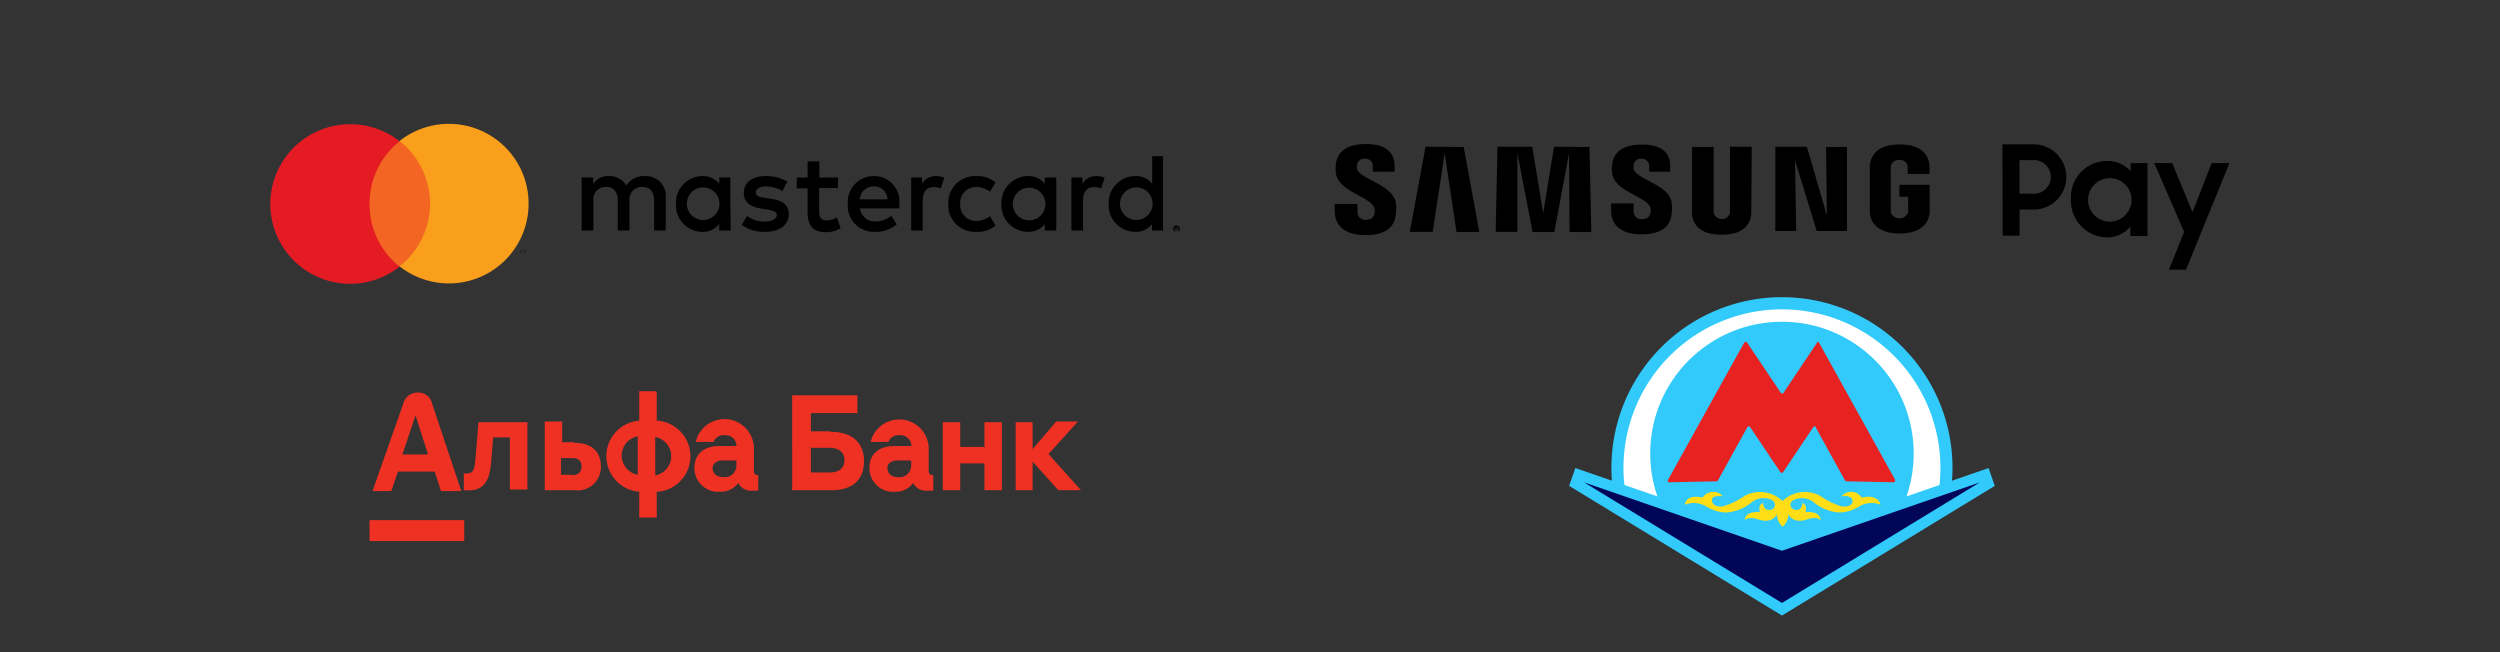 <svg id="Layer_1" data-name="Layer 1" xmlns="http://www.w3.org/2000/svg" xmlns:xlink="http://www.w3.org/1999/xlink" viewBox="0 0 230 60"><rect x="0" y="0" width="230" height="60" fill="#333333" stroke="none"/><defs><style>.cls-1{fill:none;}.cls-2{fill:#ef3124;}.cls-3{clip-path:url(#clip-path);}.cls-4{fill:#fff;}.cls-5{fill:#31cafb;}.cls-6{fill:#020659;}.cls-7{fill:#ffde17;}.cls-8{fill:#e82121;}.cls-9{fill:#f26522;}.cls-10{fill:#e51b24;}.cls-11{fill:#231f20;}.cls-12{fill:#f99f1c;}</style><clipPath id="clip-path"><polygon class="cls-1" points="182.95 43.69 163.94 50.26 144.93 43.69 150 27.31 177.88 27.31 182.95 43.69"/></clipPath></defs><title>MFS_MASTERCARD-and-SAMSUNGPAY_METRO_CURVED</title><path class="cls-2" d="M38.45,36.11a1.37,1.37,0,0,0-1.36,1.07l-2.82,8H36l.61-1.79H40l.57,1.79h1.87l-2.67-8a1.3,1.3,0,0,0-1.36-1.06Zm45.38,6.25v.54a1.08,1.08,0,0,1-1.19,1c-.63,0-1-.33-1-.85s.59-.69.84-.69Zm1.92,1.34c-.2,0-.31-.1-.31-.45V41.19a2.71,2.71,0,0,0-5.31-.65v.12h1.63l0-.07a1,1,0,0,1,1-.55,1,1,0,0,1,1.09,1h-1.6c-1.41,0-2.26.75-2.26,2a2.17,2.17,0,0,0,2.33,2.2,2,2,0,0,0,1.69-.8,1.33,1.33,0,0,0,1.29.7h.56V43.72l-.09,0Zm-18-1.34v.54a1.08,1.08,0,0,1-1.19,1c-.63,0-1-.33-1-.85s.58-.69.84-.69Zm1.91,1.34c-.19,0-.3-.1-.3-.45V41.19a2.71,2.71,0,0,0-5.32-.65v.12h1.63l0-.07a1,1,0,0,1,1-.55,1,1,0,0,1,1.09,1h-1.6c-1.42,0-2.27.75-2.27,2a2.17,2.17,0,0,0,2.34,2.2,2,2,0,0,0,1.69-.8,1.31,1.31,0,0,0,1.28.7h.56V43.72l-.09,0Zm-27,6.08H34V47.85h8.71v1.93Zm53.8-8,2.71-3h-2L95,41.32V38.84H93.44V45.1H95V42.47l2.37,2.63h2.08l-2.93-3.27Zm-6-.66H88.34V38.84h-1.6V45.1h1.6V42.63h2.23V45.1h1.6V38.84h-1.6v2.33Zm-16,.08h1.84c.89,0,1.39.42,1.39,1.14s-.48,1.13-1.39,1.13H74.6V41.25Zm1.92-1.52H74.6V38h4.28V36.37h-6V45.1h3.61c2,0,3-1,3-2.69s-1.13-2.68-3-2.68Zm-16.1,4V40.2a1.8,1.8,0,0,1,0,3.54Zm0-7.69H58.81V38.7a3.28,3.28,0,0,0,0,6.54v2.37h1.61V45.25a3.28,3.28,0,0,0,0-6.55V36.05Zm-1.61,7.69a1.8,1.8,0,0,1,0-3.54v3.54Zm-6.06,0h-1V42.14h1c.6,0,.89.25.89.76s-.27.82-.89.82Zm.13-3H51.72v-1.9h-1.6V45.1h2.77a2.13,2.13,0,0,0,2.39-2.2c0-1.37-.88-2.16-2.4-2.16Zm-9,1.5c-.09,1.15-.24,1.38-.86,1.38h-.21v1.55h.46c1.54,0,1.93-1.06,2.07-2.76l.17-2.11h1.54v4.8h1.61V38.84h-4.5l-.28,3.4Zm-6.72-.37,1.21-3.59h0l1.15,3.59Z"/><g id="background_blue" data-name="background blue"><g id="circles"><g class="cls-3"><circle id="circles_filled" data-name="circles filled" class="cls-4" cx="163.94" cy="43.03" r="15.13"/><g id="circle"><path class="cls-5" d="M163.94,58.72A15.69,15.69,0,1,1,179.63,43,15.71,15.71,0,0,1,163.94,58.72Zm0-30.26A14.58,14.58,0,1,0,178.52,43,14.59,14.59,0,0,0,163.94,28.46Z"/></g><g id="inner_circle" data-name="inner circle"><circle class="cls-5" cx="163.94" cy="41.72" r="12.12"/></g></g></g><g id="arrow"><polygon class="cls-5" points="182.95 43.06 163.94 49.63 144.93 43.06 144.36 44.7 163.94 56.63 183.52 44.7 182.95 43.06"/></g></g><path id="inner_arrow" data-name="inner arrow" class="cls-6" d="M145.74,44.38l18.2,11.09,18.2-11.09-18.2,6.29Z"/><path id="ornament" class="cls-7" d="M171.27,45.78a1.15,1.15,0,0,0-1.85-.12s.89-.15,1,.34-.45.65-1,.59a7.08,7.08,0,0,1-2-1,3,3,0,0,0-3.43.5,3,3,0,0,0-3.43-.5,7.11,7.11,0,0,1-2.06,1c-.5.06-1-.1-1-.59s1-.34,1-.34a1.16,1.16,0,0,0-1.86.12c-1.59-.37-1.63.66-1.63.66a2.19,2.19,0,0,1,2,.18,3.6,3.6,0,0,0,1.81.53,4.12,4.12,0,0,0,2.41-1,1.7,1.7,0,0,1,1-.32c1.34,0,1.26,1,.62,1.08s-.65-.64-.65-.64c-.52.2-.28.85-.28.85-1.48-.13-1.39.75-1.39.75.34-.43,1.25-.08,1.25-.08,1.34.44,1.71-.49,1.71-.49a1.42,1.42,0,0,0,.52,1.15,1.43,1.43,0,0,0,.51-1.15s.38.93,1.72.49c0,0,.91-.35,1.25.08,0,0,.08-.88-1.39-.75,0,0,.23-.65-.28-.85,0,0,0,.75-.65.64s-.73-1.06.62-1.08a1.72,1.72,0,0,1,1,.32,4.12,4.12,0,0,0,2.41,1,3.62,3.62,0,0,0,1.81-.53,2.17,2.17,0,0,1,2-.18S172.86,45.41,171.27,45.78Z"/><path id="metro" class="cls-8" d="M167.19,31.5l-3.12,4.66a.16.16,0,0,1-.22,0,.08.08,0,0,1,0,0l-3.13-4.66a.16.16,0,0,0-.22,0s0,0-.05.05l-7,12.61a.16.16,0,0,0,.07.21l.08,0,4.31-.09a.16.16,0,0,0,.14-.08l2.7-4.89a.14.14,0,0,1,.21-.06l.06.05,2.79,4.16a.16.16,0,0,0,.22,0s0,0,0,0l2.79-4.16a.15.15,0,0,1,.22-.05l0,.06,2.7,4.89a.16.16,0,0,0,.14.08l4.31.09a.16.16,0,0,0,.16-.15.11.11,0,0,0,0-.08l-7-12.61a.15.15,0,0,0-.21-.06Z"/><rect class="cls-9" x="33.55" y="12.97" width="6.42" height="11.53"/><path class="cls-10" d="M34,18.73A7.32,7.32,0,0,1,36.76,13a7.24,7.24,0,0,0-4.53-1.57,7.34,7.34,0,1,0,4.53,13.1A7.34,7.34,0,0,1,34,18.73Z"/><path class="cls-11" d="M47.93,23.28V23H48V23h-.25V23h.1v.24Zm.47,0V23h-.07l-.09.2-.08-.2h-.08v.29h.06v-.22l.08.19h.05l.08-.19v.22Z"/><path class="cls-12" d="M48.63,18.73A7.33,7.33,0,0,1,36.76,24.5a7.33,7.33,0,0,0,0-11.53,7.33,7.33,0,0,1,11.87,5.76Z"/><path d="M61.25,21.2V18.14a1.82,1.82,0,0,0-1.92-1.94,1.9,1.9,0,0,0-1.71.87A1.8,1.8,0,0,0,56,16.2a1.61,1.61,0,0,0-1.43.73v-.6H53.51V21.2h1.08V18.5a1.14,1.14,0,0,1,1.19-1.3c.7,0,1.06.46,1.06,1.29V21.2h1.07V18.5a1.15,1.15,0,0,1,1.2-1.3c.72,0,1.07.46,1.07,1.29V21.2Zm15.86-4.87H75.38V14.85H74.3v1.48h-1v1h1v2.22c0,1.13.44,1.81,1.7,1.81A2.56,2.56,0,0,0,77.33,21L77,20a2,2,0,0,1-.94.28c-.53,0-.7-.33-.7-.82V17.3h1.73Zm9-.13a1.43,1.43,0,0,0-1.28.72v-.59h-1V21.2h1.06V18.47c0-.81.35-1.26,1-1.26a1.58,1.58,0,0,1,.66.13l.33-1a2.12,2.12,0,0,0-.76-.14Zm-13.68.51a3.72,3.72,0,0,0-2-.51c-1.24,0-2,.6-2,1.56,0,.8.59,1.29,1.68,1.44l.5.08c.58.08.86.23.86.51s-.39.59-1.11.59a2.65,2.65,0,0,1-1.63-.51l-.5.82a3.53,3.53,0,0,0,2.12.64c1.4,0,2.22-.67,2.22-1.6s-.64-1.3-1.7-1.45l-.5-.08c-.46-.06-.83-.15-.83-.48s.35-.57.93-.57a3.2,3.2,0,0,1,1.52.42Zm28.43-.51a1.43,1.43,0,0,0-1.28.72v-.59H98.57V21.2h1.07V18.47c0-.81.34-1.26,1-1.26a1.58,1.58,0,0,1,.66.13l.33-1a2.12,2.12,0,0,0-.76-.14ZM87.24,18.77a2.46,2.46,0,0,0,2.6,2.56,2.59,2.59,0,0,0,1.75-.58l-.51-.86a2.15,2.15,0,0,1-1.27.44,1.46,1.46,0,0,1-1.47-1.56,1.46,1.46,0,0,1,1.47-1.57,2.15,2.15,0,0,1,1.27.44l.51-.85a2.55,2.55,0,0,0-1.75-.59,2.47,2.47,0,0,0-2.6,2.57Zm9.94,0V16.33H96.12v.59a1.87,1.87,0,0,0-1.55-.72,2.46,2.46,0,0,0-2.44,2.57,2.45,2.45,0,0,0,2.44,2.56,1.87,1.87,0,0,0,1.55-.72v.59h1.06Zm-4,0a1.48,1.48,0,1,1,3,0,1.48,1.48,0,1,1-3,0ZM80.42,16.2A2.39,2.39,0,0,0,78,18.77a2.4,2.4,0,0,0,2.5,2.56,3,3,0,0,0,2-.69L82,19.86a2.37,2.37,0,0,1-1.42.51,1.36,1.36,0,0,1-1.46-1.2h3.62c0-.13,0-.26,0-.4a2.33,2.33,0,0,0-2.31-2.57Zm0,.95a1.21,1.21,0,0,1,1.23,1.19H79.1a1.26,1.26,0,0,1,1.3-1.19ZM107,18.77v-4.4H106v2.55a1.83,1.83,0,0,0-1.54-.72A2.46,2.46,0,0,0,102,18.77a2.45,2.45,0,0,0,2.44,2.56,1.83,1.83,0,0,0,1.54-.72v.59H107Zm1.24,2a.27.27,0,0,1,.12,0,.33.33,0,0,1,.1.06.61.61,0,0,1,.07.1.5.5,0,0,1,0,.12.37.37,0,0,1,0,.12.36.36,0,0,1-.07.1l-.1.07a.25.25,0,0,1-.12,0,.27.27,0,0,1-.13,0l-.1-.07a.36.36,0,0,1-.07-.1.37.37,0,0,1,0-.12.5.5,0,0,1,0-.12.61.61,0,0,1,.07-.1.33.33,0,0,1,.1-.06A.28.28,0,0,1,108.27,20.75Zm0,.56.09,0,.08-.06,0-.07a.3.3,0,0,0,0-.1.29.29,0,0,0,0-.09.56.56,0,0,0,0-.08l-.08-.05-.09,0-.1,0-.08.05a.22.22,0,0,0,0,.08.29.29,0,0,0,0,.09.3.3,0,0,0,0,.1.18.18,0,0,0,0,.07l.08.06Zm0-.39.09,0a.09.09,0,0,1,0,.07.14.14,0,0,1,0,.06l-.07,0,.09.11h-.07l-.09-.11h0v.11h-.06v-.29Zm-.07,0v.08h.11l0,0s0,0,0,0h-.11Zm-5.13-2.2a1.48,1.48,0,1,1,3,0,1.48,1.48,0,1,1-3,0Zm-35.85,0V16.33H66.17v.59a1.86,1.86,0,0,0-1.54-.72,2.45,2.45,0,0,0-2.44,2.57,2.44,2.44,0,0,0,2.44,2.56,1.86,1.86,0,0,0,1.54-.72v.59h1.06Zm-4,0a1.48,1.48,0,1,1,3,0,1.48,1.48,0,1,1-3,0Z"/><path d="M184.23,13.28h2.87a3,3,0,1,1,0,6h-1.3v2.4h-1.56Zm1.56,1.45v3.09H187a1.55,1.55,0,1,0,0-3.09Z"/><path d="M190.53,18.31a3.32,3.32,0,0,1,3.33-3.5,2.85,2.85,0,0,1,2.16.94V15h1.55v6.71H196v-.87a2.8,2.8,0,0,1-2.18,1A3.37,3.37,0,0,1,190.53,18.31Zm5.57,0a2,2,0,1,0-2,2.08A2,2,0,0,0,196.1,18.29Z"/><path d="M200.94,21.33,198.19,15h1.65l1.87,4.52L203.48,15h1.63l-4,9.81h-1.57Z"/><path d="M124.85,15.54a1,1,0,0,1,0-.41.66.66,0,0,1,.72-.53.67.67,0,0,1,.73.71v.49h2v-.55c0-1.7-1.54-2-2.64-2-1.39,0-2.53.46-2.74,1.73a2.92,2.92,0,0,0,0,1.06c.34,1.6,3.12,2.06,3.52,3.07a1,1,0,0,1,0,.58c-.06.27-.24.53-.76.53a.7.7,0,0,1-.79-.71v-.75h-2.1v.59c0,1.75,1.38,2.28,2.85,2.28s2.57-.48,2.76-1.79a3.73,3.73,0,0,0,0-1.28C128,16.94,125.07,16.46,124.85,15.54Zm25.45,0a1.06,1.06,0,0,1,0-.4.64.64,0,0,1,.71-.53.66.66,0,0,1,.71.71v.48h1.93v-.55c0-1.69-1.51-1.95-2.6-1.95-1.38,0-2.51.45-2.71,1.72a2.66,2.66,0,0,0,0,1.05c.34,1.58,3.09,2,3.49,3a1.12,1.12,0,0,1,0,.57c-.06.26-.24.52-.76.52a.7.7,0,0,1-.78-.7v-.75h-2.07v.6c0,1.73,1.35,2.25,2.81,2.25s2.55-.48,2.74-1.77a3.58,3.58,0,0,0,0-1.27C153.46,17,150.53,16.47,150.3,15.56Zm17.77,4.27-1.84-6.31h-2.9v7.75h1.92l-.11-6.5,2,6.5h2.78V13.52H168Zm-36.92-6.31-1.45,7.83h2.11l1.1-7.24L134,21.35h2.1l-1.44-7.83Zm11.82,0-1,6.12-1-6.12h-3.2l-.17,7.83h2l0-7.24L141,21.35h2l1.35-7.24.05,7.24h2l-.17-7.83Zm18.19,0h-2v5.79a1.37,1.37,0,0,1,0,.3.78.78,0,0,1-1.5,0,1.37,1.37,0,0,1,0-.3V13.52h-2v5.61c0,.15,0,.44,0,.52.14,1.46,1.29,1.94,2.73,1.94s2.59-.48,2.73-1.94c0-.08,0-.37,0-.52ZM174.75,17V18.1h.8v1.13a1.46,1.46,0,0,1,0,.3.85.85,0,0,1-1.6,0,1.46,1.46,0,0,1,0-.3V15.66a2.05,2.05,0,0,1,0-.37.72.72,0,0,1,.78-.57.71.71,0,0,1,.78.57,1.48,1.48,0,0,1,0,.3V16h2v-.26a3.72,3.72,0,0,0,0-.51c-.14-1.47-1.35-1.94-2.74-1.94s-2.58.47-2.75,1.94c0,.13,0,.37,0,.51v3.3c0,.14,0,.25,0,.51.13,1.43,1.37,1.93,2.75,1.93s2.62-.5,2.76-1.93c0-.26,0-.37,0-.51V17Z"/></svg>
